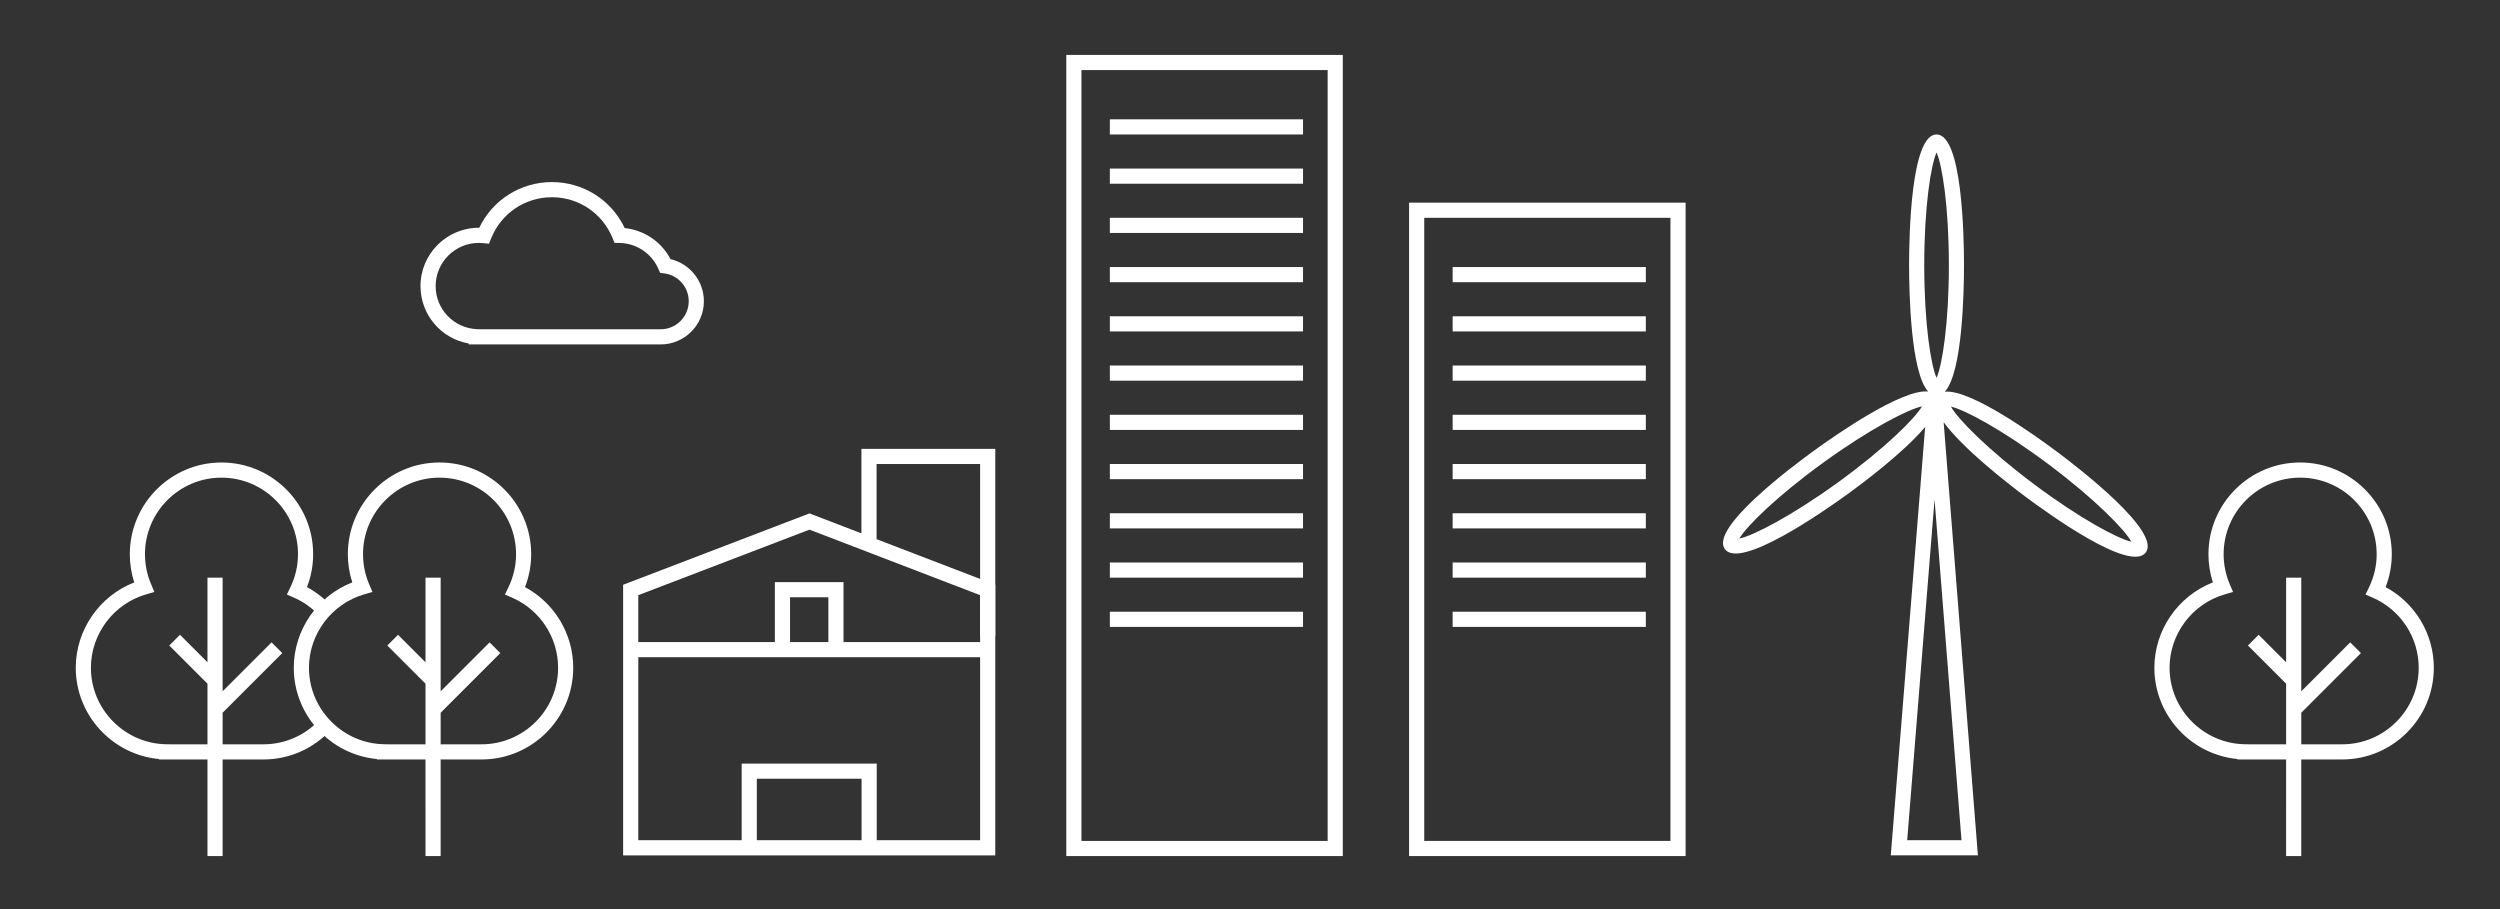 <?xml version="1.0" encoding="utf-8"?>
<!-- Generator: Adobe Illustrator 14.0.0, SVG Export Plug-In . SVG Version: 6.00 Build 43363)  -->
<!DOCTYPE svg PUBLIC "-//W3C//DTD SVG 1.1//EN" "http://www.w3.org/Graphics/SVG/1.1/DTD/svg11.dtd">
<svg version="1.1" id="Layer_2" xmlns="http://www.w3.org/2000/svg" xmlns:xlink="http://www.w3.org/1999/xlink" x="0px" y="0px"
	 width="330px" height="120px" viewBox="0 0 330 120" enable-background="new 0 0 330 120" xml:space="preserve">
<rect x="0" y="0" width="330" height="120" fill="#333333" stroke="none"/>
<g>
	<path fill="#FFFFFF" d="M177.25,113h-36.5V7.25h36.5V113L177.25,113z M142.75,111h32.5V9.25h-32.5V111L142.75,111z"/>
	<polygon fill="#FFFFFF" points="172,17.75 146.5,17.75 146.5,15.75 172,15.75 172,17.75 	"/>
	<polygon fill="#FFFFFF" points="172,24.25 146.5,24.25 146.5,22.25 172,22.25 172,24.25 	"/>
	<polygon fill="#FFFFFF" points="172,30.75 146.5,30.75 146.5,28.75 172,28.75 172,30.75 	"/>
	<polygon fill="#FFFFFF" points="172,37.25 146.5,37.25 146.5,35.25 172,35.25 172,37.25 	"/>
	<polygon fill="#FFFFFF" points="172,43.75 146.5,43.75 146.5,41.75 172,41.75 172,43.75 	"/>
	<polygon fill="#FFFFFF" points="172,50.25 146.5,50.25 146.5,48.25 172,48.25 172,50.25 	"/>
	<polygon fill="#FFFFFF" points="172,56.75 146.5,56.75 146.5,54.75 172,54.75 172,56.75 	"/>
	<polygon fill="#FFFFFF" points="172,63.25 146.5,63.25 146.5,61.25 172,61.25 172,63.25 	"/>
	<polygon fill="#FFFFFF" points="172,69.75 146.5,69.75 146.5,67.75 172,67.75 172,69.75 	"/>
	<polygon fill="#FFFFFF" points="172,76.25 146.5,76.25 146.5,74.25 172,74.25 172,76.25 	"/>
	<polygon fill="#FFFFFF" points="172,82.75 146.5,82.75 146.5,80.75 172,80.75 172,82.75 	"/>
</g>
<g>
	<path fill="#FFFFFF" d="M222.5,113H186V26.75h36.5V113L222.5,113z M188,111h32.5V28.75H188V111L188,111z"/>
	<polygon fill="#FFFFFF" points="217.25,37.25 191.75,37.25 191.75,35.25 217.25,35.25 217.25,37.25 	"/>
	<polygon fill="#FFFFFF" points="217.25,43.75 191.75,43.75 191.75,41.75 217.25,41.75 217.25,43.75 	"/>
	<polygon fill="#FFFFFF" points="217.25,50.25 191.75,50.25 191.75,48.25 217.25,48.25 217.25,50.25 	"/>
	<polygon fill="#FFFFFF" points="217.25,56.75 191.75,56.75 191.75,54.75 217.25,54.75 217.25,56.75 	"/>
	<polygon fill="#FFFFFF" points="217.25,63.25 191.75,63.25 191.75,61.25 217.25,61.25 217.25,63.25 	"/>
	<polygon fill="#FFFFFF" points="217.25,69.75 191.75,69.75 191.75,67.75 217.25,67.75 217.25,69.75 	"/>
	<polygon fill="#FFFFFF" points="217.25,76.25 191.75,76.25 191.75,74.25 217.25,74.25 217.25,76.25 	"/>
	<polygon fill="#FFFFFF" points="217.25,82.75 191.75,82.75 191.75,80.75 217.25,80.75 217.25,82.75 	"/>
</g>
<path fill="#FFFFFF" d="M271.604,59.686c-2.845-2.13-11.468-8.333-14.888-7.982c2.33-2.526,2.533-13.148,2.533-16.704
	c0-4.047-0.262-17.25-3.625-17.25S252,30.953,252,35c0,3.544,0.201,14.108,2.509,16.68c-3.436-0.363-12.113,5.67-14.983,7.748
	c-3.278,2.373-13.82,10.326-11.848,13.051c1.972,2.724,12.82-4.806,16.099-7.179c2.177-1.576,7.554-5.612,10.345-8.944
	l-4.537,56.551h11.498l-4.521-57.178c2.531,3.478,8.407,8.043,10.698,9.759c3.241,2.427,13.967,10.13,15.982,7.438
	S274.844,62.112,271.604,59.686z M242.604,63.681c-6.268,4.536-11.221,7.034-13.006,7.407c0.912-1.578,4.834-5.504,11.101-10.04
	c6.265-4.535,11.22-7.035,13.004-7.408C252.791,55.219,248.869,59.143,242.604,63.681z M254,35c0-7.736,0.881-13.214,1.625-14.878
	c0.744,1.664,1.625,7.142,1.625,14.878s-0.881,13.214-1.625,14.878C254.881,48.214,254,42.736,254,35z M251.75,110.908l3.61-44.982
	l3.558,44.982H251.75z M268.458,63.889c-6.191-4.636-10.05-8.624-10.936-10.217c1.778,0.401,6.691,2.98,12.885,7.616
	c6.191,4.637,10.049,8.625,10.935,10.219C279.563,71.104,274.651,68.525,268.458,63.889z"/>
<path fill="#FFFFFF" d="M87.206,45.464H61.87V45.34c-3.638-0.633-6.365-3.794-6.365-7.576c0-4.246,3.454-7.7,7.7-7.7
	c0.02,0,0.039,0,0.058,0c1.769-3.686,5.458-6.03,9.589-6.03c4.145,0,7.851,2.364,9.611,6.075c2.566,0.263,4.847,1.806,6.043,4.096
	c2.547,0.595,4.406,2.891,4.406,5.552C92.913,42.904,90.353,45.464,87.206,45.464L87.206,45.464z M63.24,43.464h23.966
	c2.044,0,3.707-1.663,3.707-3.707c0-1.851-1.384-3.428-3.219-3.67l-0.561-0.074l-0.226-0.519c-0.888-2.043-2.902-3.387-5.13-3.424
	l-0.662-0.011l-0.249-0.614c-1.329-3.287-4.475-5.411-8.014-5.411c-3.552,0-6.702,2.134-8.024,5.438l-0.281,0.702l-0.751-0.079
	c-0.194-0.021-0.392-0.031-0.591-0.031c-3.143,0-5.7,2.557-5.7,5.7c0,3.037,2.378,5.534,5.415,5.684L63.24,43.464L63.24,43.464z"/>
<path fill="#FFFFFF" d="M314.899,77.496c0.543-1.394,0.817-2.853,0.817-4.348c0-6.672-5.428-12.1-12.1-12.1s-12.1,5.428-12.1,12.1
	c0,1.277,0.196,2.527,0.586,3.728c-4.596,1.788-7.723,6.279-7.723,11.273c0,6.258,4.836,11.465,10.969,12.041v0.059h6.418V113h2
	v-12.751h5.398c6.672,0,12.101-5.428,12.101-12.1C321.267,83.674,318.798,79.595,314.899,77.496z M309.166,98.249h-5.398v-4.168
	l7.873-7.874l-1.414-1.414l-6.459,6.46V76.25h-2v11.169l-3.627-3.626l-1.414,1.414l5.041,5.04v8.002h-4.83l-0.576-0.007
	c-5.504-0.064-9.98-4.592-9.98-10.093c0-4.47,3-8.457,7.297-9.696l1.084-0.313l-0.441-1.039c-0.533-1.254-0.803-2.583-0.803-3.952
	c0-5.569,4.53-10.1,10.1-10.1c5.568,0,10.1,4.53,10.1,10.1c0,1.521-0.342,2.999-1.017,4.391l-0.454,0.937l0.954,0.417
	c3.685,1.608,6.066,5.241,6.066,9.257C319.267,93.719,314.736,98.249,309.166,98.249z"/>
<path fill="#FFFFFF" d="M69.299,77.496c0.543-1.394,0.817-2.853,0.817-4.348c0-6.672-5.428-12.1-12.1-12.1s-12.1,5.428-12.1,12.1
	c0,1.277,0.197,2.527,0.586,3.728c-4.596,1.788-7.722,6.279-7.722,11.273c0,6.258,4.836,11.465,10.968,12.041v0.059h6.418V113h2
	v-12.751h5.399c6.672,0,12.1-5.428,12.1-12.1C75.667,83.674,73.198,79.595,69.299,77.496z M63.566,98.249h-5.399v-4.168l7.874-7.874
	l-1.414-1.414l-6.46,6.46V76.25h-2v11.169l-3.626-3.626l-1.414,1.414l5.041,5.04v8.002h-4.83l-0.576-0.007
	c-5.503-0.064-9.979-4.592-9.979-10.093c0-4.47,3-8.457,7.296-9.696l1.084-0.313l-0.441-1.039c-0.533-1.254-0.803-2.583-0.803-3.952
	c0-5.569,4.531-10.1,10.1-10.1c5.569,0,10.1,4.53,10.1,10.1c0,1.521-0.342,2.999-1.017,4.391l-0.454,0.937l0.954,0.417
	c3.685,1.608,6.066,5.241,6.066,9.257C73.667,93.719,69.136,98.249,63.566,98.249z"/>
<path fill="#FFFFFF" d="M42.454,94.705c-1.854,2.165-4.602,3.544-7.669,3.544h-5.399v-4.168l7.874-7.874l-1.414-1.414l-6.46,6.46
	V76.25h-2v11.169l-3.626-3.626l-1.414,1.414l5.041,5.04v8.002h-4.83l-0.576-0.007C16.477,98.178,12,93.65,12,88.149
	c0-4.47,3-8.457,7.296-9.696l1.084-0.313l-0.441-1.039c-0.533-1.254-0.803-2.583-0.803-3.952c0-5.569,4.531-10.1,10.1-10.1
	c5.569,0,10.1,4.53,10.1,10.1c0,1.521-0.342,2.999-1.017,4.391l-0.454,0.937l0.954,0.417c1.263,0.551,2.358,1.354,3.271,2.314
	l1.634-1.209c-0.908-0.996-1.987-1.846-3.206-2.502c0.543-1.394,0.817-2.853,0.817-4.348c0-6.672-5.428-12.1-12.1-12.1
	s-12.1,5.428-12.1,12.1c0,1.277,0.197,2.527,0.586,3.728C13.126,78.664,10,83.155,10,88.149c0,6.258,4.836,11.465,10.968,12.041
	v0.059h6.418V113h2v-12.751h5.399c3.508,0,6.663-1.51,8.875-3.903L42.454,94.705z"/>
<polygon fill="#FFFFFF" points="131.375,84 129.375,84 129.375,61.25 115.708,61.25 115.708,71.625 113.708,71.625 113.708,59.25 
	131.375,59.25 131.375,84 "/>
<path fill="#FFFFFF" d="M106.851,67.77l-24.598,9.418v35.721H97.9h17.828h15.647V77.188L106.851,67.77z M113.728,110.908H99.9
	v-8.111h13.828V110.908z M129.375,110.908h-13.647v-10.111H97.9v10.111H84.253V86.753h45.122V110.908z M109.345,84.753h-5.062v-5.91
	h5.062V84.753z M129.375,84.753h-18.03v-7.91h-9.062v7.91h-18.03v-6.19l22.597-8.65l22.525,8.65V84.753z"/>
</svg>
